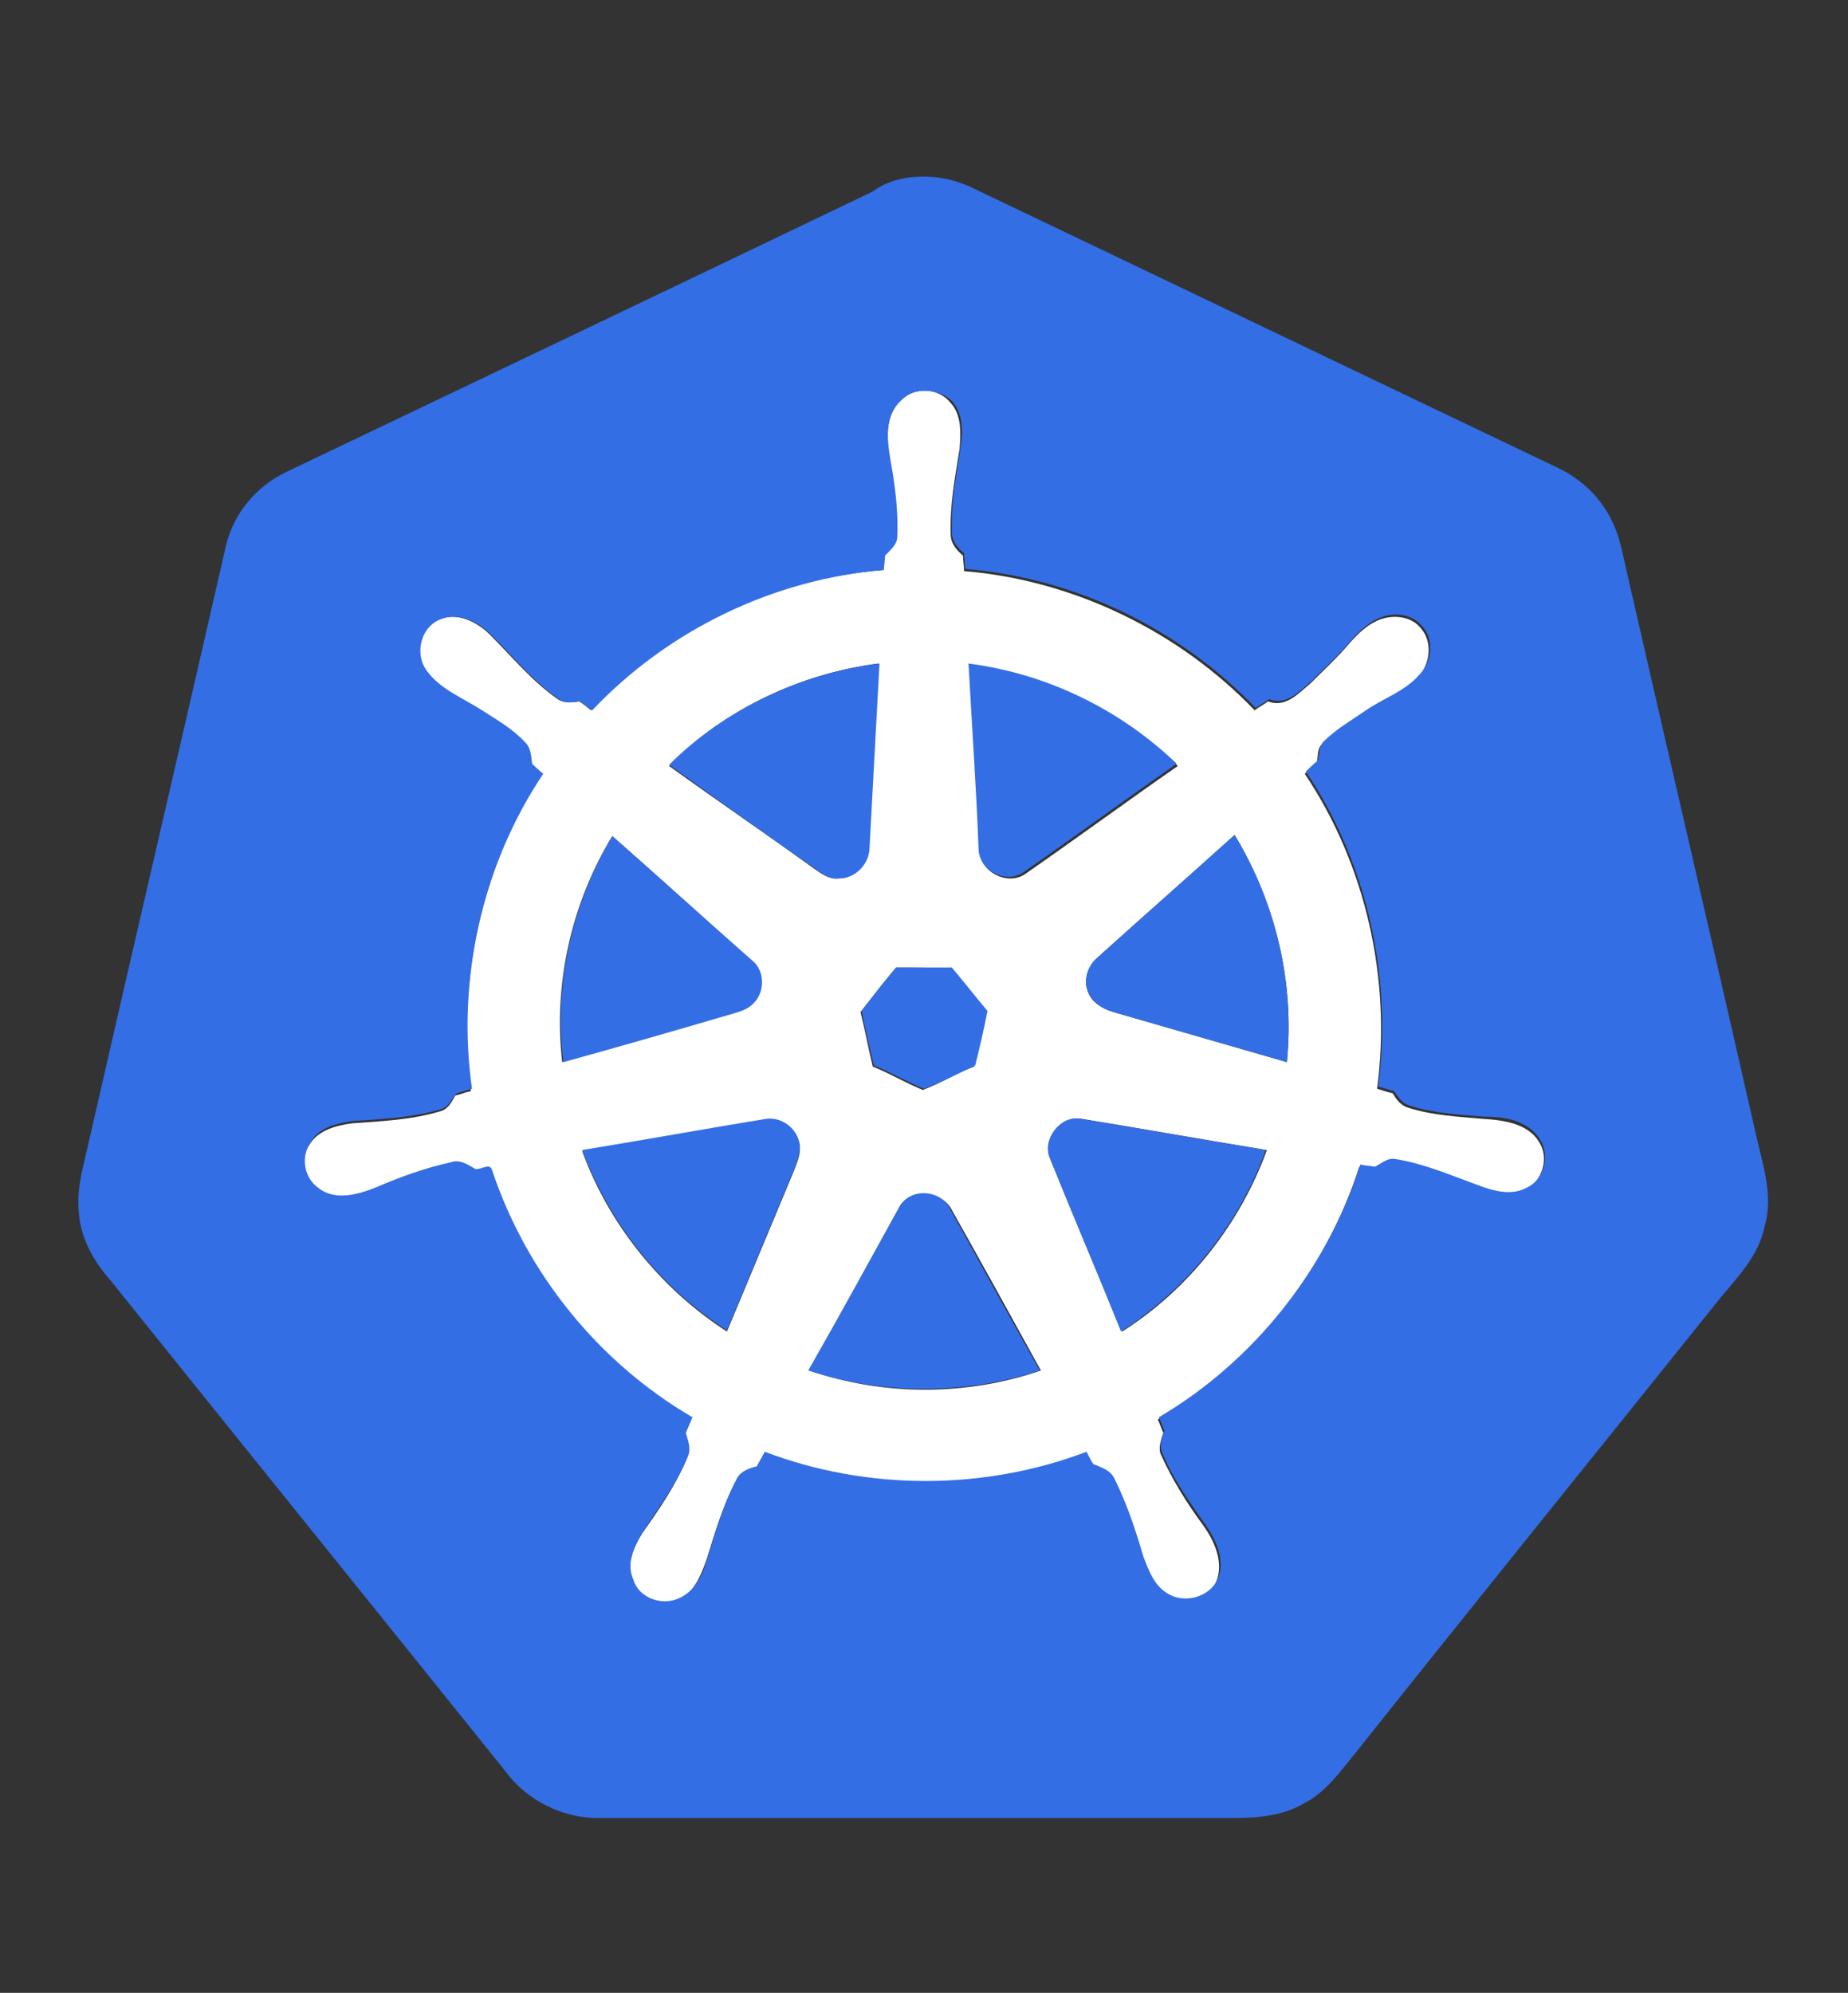 <?xml version="1.0" encoding="UTF-8"?> <!-- Generator: Adobe Illustrator 26.0.2, SVG Export Plug-In . SVG Version: 6.00 Build 0) --> <svg xmlns="http://www.w3.org/2000/svg" xmlns:xlink="http://www.w3.org/1999/xlink" version="1.1" id="Logo" x="0px" y="0px" viewBox="0 0 166 179" style="enable-background:new 0 0 166 179;" xml:space="preserve"><rect x="0" y="0" width="166" height="179" fill="#333333" stroke="none"/> <style type="text/css"> .st0{fill-rule:evenodd;clip-rule:evenodd;fill:#FFFFFF;} .st1{fill-rule:evenodd;clip-rule:evenodd;fill:#336EE5;} </style> <g> <path id="path4" class="st0" d="M80.9,36c1.2-1.3,3.4-1.2,4.5,0.2c1,1.1,0.9,2.7,0.8,4.1c-0.4,2.5-0.9,5.1-0.8,7.7 c0,0.8,0.5,1.4,1.1,1.9c0,0.5,0.1,0.9,0.1,1.4c9.8,0.8,19.3,5.4,26.1,12.5c0.4-0.3,0.8-0.5,1.2-0.8c1.6,0.6,2.7-0.7,3.8-1.6 c1.2-1.2,2.4-2.3,3.5-3.6c0.8-0.9,1.7-1.8,2.9-2.2c1.2-0.4,2.7-0.2,3.5,0.8c1.1,1.2,0.9,3.2-0.2,4.4c-1.3,1.4-3.2,2.1-4.8,3.2 c-1.3,0.8-2.7,1.7-3.8,2.8c-0.5,0.4-0.4,1.1-0.5,1.7c-0.4,0.3-0.7,0.7-1.1,1c5.5,8.2,7.8,18.5,6.5,28.3c0.4,0.1,0.9,0.3,1.4,0.4 c0.3,0.5,0.7,1.1,1.4,1.3c2.2,0.7,4.5,0.8,6.7,1c1.8,0.1,4,0.4,5,2c1,1.4,0.4,3.6-1.2,4.4c-1.3,0.8-2.9,0.3-4.2-0.2 c-2.5-1-4.9-2.1-7.6-2.4c-0.7-0.1-1.3,0.4-1.8,0.7c-0.4-0.1-0.9-0.1-1.3-0.2c-3,9.4-9.6,17.7-18.1,22.7c0.2,0.4,0.3,0.8,0.5,1.2 c-0.2,0.6-0.5,1.4-0.2,2c1,2.2,2.3,4.3,3.7,6.2c1.1,1.5,2,3.5,1.2,5.3c-0.7,1.6-2.8,2-4.3,1.2c-1.3-0.6-1.8-2.1-2.3-3.4 c-0.7-2.4-1.4-4.8-2.6-7c-0.3-0.8-1.1-1.1-1.9-1.3c-0.2-0.4-0.4-0.8-0.6-1.1c-9.2,3.4-19.7,3.5-28.9,0c-0.2,0.4-0.5,0.9-0.7,1.3 c-0.8,0.2-1.5,0.6-1.9,1.3c-1.1,2.2-1.8,4.5-2.5,6.8c-0.5,1.4-1.1,3-2.5,3.7c-1.5,0.8-3.7,0.1-4.2-1.6c-0.6-1.5,0.1-3.1,0.9-4.4 c1.5-2.1,3-4.3,4-6.7c0.3-0.7,0-1.4-0.2-2.1c0.2-0.5,0.4-0.9,0.6-1.4c-8.4-5-14.9-13-18-22.2c-0.2-0.7-1.1-0.1-1.5-0.1 c-0.7-0.4-1.4-0.9-2.2-0.6c-2.3,0.4-4.5,1.3-6.6,2.2c-1.6,0.7-3.7,1.3-5.3,0.1c-1.3-0.9-1.6-2.8-0.7-4.1c0.8-1.3,2.4-1.7,3.8-1.9 c2.7-0.2,5.4-0.3,8-1.1c0.7-0.2,1-0.9,1.3-1.4c0.5-0.1,0.9-0.3,1.4-0.4c-1.3-10,1-20.3,6.4-28.5c-0.3-0.3-0.6-0.6-1-0.9 c-0.1-0.7-0.1-1.4-0.6-1.9c-1.2-1.1-2.6-2-3.9-2.9c-1.7-1.1-3.8-1.8-5-3.6c-1-1.5-0.5-3.8,1.1-4.5c1.6-0.8,3.5,0.1,4.7,1.3 c2,2,3.8,4.2,6.1,5.8c0.6,0.4,1.3,0.3,1.9,0.2c0.4,0.2,0.7,0.5,1.1,0.8c6.8-7.3,16.3-11.8,26.2-12.6c0-0.4,0.1-0.9,0.1-1.3 c0.5-0.5,1-1,1.1-1.7c0.1-2.3-0.2-4.6-0.6-6.8C79.7,39.6,79.4,37.4,80.9,36L80.9,36z M60.1,68.8c4.3,3.1,8.7,6.1,13,9.2 c0.7,0.5,1.4,1,2.2,0.9c1.4,0,2.6-1.2,2.7-2.6c0.3-5.6,0.6-11.1,0.9-16.7C71.9,60.5,65.1,63.7,60.1,68.8z M87.1,59.7 c0.3,5.6,0.6,11.1,0.9,16.7c0,1.9,2.5,3.2,4.1,2.1c4.6-3.2,9.1-6.5,13.7-9.7C100.7,63.8,94.1,60.6,87.1,59.7L87.1,59.7z M55,75.1 c-3.7,6.1-5.3,13.3-4.5,20.3c5.1-1.4,10.3-3,15.4-4.4c0.7-0.2,1.4-0.4,1.8-1c0.9-1,0.9-2.8-0.2-3.7C63.4,82.6,59.2,78.8,55,75.1 L55,75.1z M98.6,86c-0.8,0.7-1.3,2-0.9,3c0.3,1,1.3,1.6,2.3,1.9c5.2,1.5,10.4,3,15.6,4.5c0.7-7.1-1-14.3-4.7-20.4 C106.8,78.7,102.7,82.3,98.6,86L98.6,86z M80.5,86.9c-1.1,1.3-2.1,2.6-3.2,4c0.4,1.6,0.7,3.3,1.1,4.9c1.5,0.6,3,1.5,4.5,2.1 c1.6-0.6,3-1.5,4.6-2.1c0.4-1.6,0.8-3.3,1.1-4.9c-1.1-1.3-2.1-2.7-3.2-3.9C83.8,86.9,82.2,86.9,80.5,86.9L80.5,86.9z M94.3,104 c2.1,5.2,4.3,10.4,6.5,15.6c6-3.8,10.6-9.7,13-16.3c-5.5-0.9-11.1-1.9-16.6-2.8C95.3,100.2,93.6,102.3,94.3,104L94.3,104z M52.3,103.4c2.4,6.6,7.1,12.4,13,16.2c2-4.8,4-9.6,6-14.4c0.3-0.8,0.7-1.6,0.5-2.5c-0.3-1.3-1.6-2.4-3-2.1 C63.3,101.5,57.8,102.4,52.3,103.4L52.3,103.4z M80.8,108.4c-2.7,4.9-5.4,9.8-8.1,14.7c6.7,2.3,14.1,2.3,20.8,0 c-2.7-4.9-5.4-9.8-8.1-14.6C84.4,106.9,81.7,106.8,80.8,108.4z"></path> <path id="path6" class="st1" d="M80.8,16.1c2.2-0.5,4.6-0.2,6.6,0.8c17.6,8.4,35.1,16.8,52.7,25.2c2,1,3.7,2.6,4.7,4.7 c0.6,1.2,0.9,2.6,1.2,4c3.9,17.1,7.9,34.2,11.8,51.4c0.6,2.6,1.5,5.3,0.7,8c-0.5,2.5-2.3,4.4-3.9,6.3 c-10.9,13.6-21.9,27.2-32.8,40.9c-1.4,1.7-2.7,3.6-4.7,4.6c-2.4,1.4-5.2,1.3-7.8,1.3c-18.5,0-37,0-55.6,0c-3.2,0-6.4-1.6-8.3-4.2 c-11.8-14.7-23.6-29.3-35.4-44c-1.5-1.7-2.7-3.7-2.9-6c-0.2-1.7,0.1-3.3,0.5-4.9c4.2-18.4,8.5-36.8,12.7-55.2 c0.7-2.9,2.7-5.3,5.4-6.6C43.3,34,60.9,25.6,78.4,17.2C79.2,16.6,80,16.3,80.8,16.1L80.8,16.1z M80.9,36c-1.5,1.4-1.2,3.6-0.9,5.4 c0.4,2.2,0.7,4.5,0.6,6.8c0,0.7-0.6,1.2-1.1,1.7c0,0.4-0.1,0.9-0.1,1.3C69.5,52,60,56.6,53.2,63.8c-0.4-0.3-0.7-0.5-1.1-0.8 c-0.6,0.1-1.3,0.2-1.9-0.2c-2.3-1.6-4.1-3.8-6.1-5.8c-1.2-1.2-3-2.1-4.7-1.3s-2.1,3.1-1.1,4.5c1.2,1.7,3.3,2.5,5,3.6 c1.4,0.9,2.8,1.7,3.9,2.9c0.5,0.5,0.5,1.2,0.6,1.9c0.3,0.3,0.6,0.6,1,0.9C43.3,77.7,41,88,42.4,97.8c-0.5,0.1-0.9,0.3-1.4,0.4 c-0.4,0.5-0.7,1.2-1.3,1.4c-2.6,0.8-5.3,0.9-8,1.1c-1.4,0.2-3,0.5-3.8,1.9c-0.9,1.3-0.6,3.2,0.7,4.1c1.5,1.2,3.6,0.6,5.3-0.1 c2.1-0.9,4.3-1.7,6.6-2.2c0.8-0.3,1.5,0.2,2.2,0.6c0.5,0.1,1.3-0.6,1.5,0.1c3.1,9.3,9.6,17.3,18,22.2c-0.2,0.5-0.4,0.9-0.6,1.4 c0.2,0.7,0.5,1.4,0.2,2.1c-1,2.4-2.6,4.6-4,6.7c-0.8,1.3-1.6,2.9-0.9,4.4c0.5,1.7,2.7,2.4,4.2,1.6c1.5-0.7,2.1-2.3,2.5-3.7 c0.7-2.3,1.4-4.7,2.5-6.8c0.3-0.8,1.1-1.1,1.9-1.3c0.2-0.4,0.5-0.9,0.7-1.3c9.2,3.5,19.7,3.5,28.9,0c0.2,0.4,0.4,0.8,0.6,1.1 c0.7,0.3,1.5,0.5,1.9,1.3c1.1,2.2,1.9,4.6,2.6,7c0.5,1.3,1,2.7,2.3,3.4c1.4,0.8,3.5,0.3,4.3-1.2c0.9-1.8-0.1-3.8-1.2-5.3 c-1.4-2-2.8-4-3.7-6.2c-0.3-0.7,0-1.4,0.2-2c-0.2-0.4-0.3-0.8-0.5-1.2c8.5-5,15.1-13.3,18.1-22.7c0.4,0.1,0.8,0.1,1.3,0.2 c0.6-0.3,1.1-0.8,1.8-0.7c2.6,0.4,5.1,1.5,7.6,2.4c1.3,0.5,2.9,0.9,4.2,0.2c1.6-0.7,2.2-2.9,1.2-4.4c-1.1-1.7-3.2-2-5-2 c-2.3-0.2-4.6-0.3-6.7-1c-0.7-0.2-1-0.8-1.4-1.3c-0.5-0.1-0.9-0.3-1.4-0.4c1.3-9.8-1-20.1-6.5-28.3c0.3-0.3,0.7-0.7,1.1-1 c0.1-0.6,0.1-1.3,0.5-1.7c1.1-1.1,2.5-1.9,3.8-2.8c1.6-1.1,3.5-1.7,4.8-3.2c1.1-1.1,1.4-3.2,0.2-4.4c-0.8-1-2.3-1.2-3.5-0.8 s-2.1,1.3-2.9,2.2c-1.1,1.3-2.3,2.4-3.5,3.6c-1.1,0.9-2.2,2.2-3.8,1.6c-0.4,0.3-0.8,0.5-1.2,0.8c-6.8-7.1-16.2-11.7-26.1-12.5 c0-0.5-0.1-0.9-0.1-1.4c-0.6-0.5-1.1-1.1-1.1-1.9c-0.1-2.6,0.4-5.1,0.8-7.7c0.2-1.4,0.2-3-0.8-4.1C84.3,34.9,82,34.7,80.9,36 L80.9,36z M60.1,68.7c5-5,11.8-8.2,18.9-9.1c-0.3,5.6-0.6,11.1-0.9,16.7c-0.1,1.4-1.3,2.6-2.7,2.6c-0.8,0.1-1.6-0.4-2.2-0.9 C68.7,74.9,64.4,71.8,60.1,68.7z M87,59.6c7,0.9,13.6,4.1,18.7,9c-4.6,3.2-9.1,6.5-13.7,9.7c-1.6,1.2-4.1-0.1-4.1-2.1 C87.7,70.8,87.3,65.2,87,59.6L87,59.6z M55,75.1c4.2,3.7,8.4,7.5,12.6,11.2c1.1,0.9,1.1,2.7,0.2,3.7c-0.5,0.6-1.2,0.8-1.8,1 c-5.1,1.5-10.3,3-15.4,4.4C49.7,88.4,51.4,81.2,55,75.1L55,75.1z M98.6,86c4.1-3.7,8.2-7.3,12.3-11c3.7,6.1,5.4,13.3,4.7,20.4 c-5.2-1.5-10.4-3-15.6-4.5c-1-0.3-1.9-0.9-2.3-1.9C97.3,88,97.7,86.7,98.6,86L98.6,86z M80.5,86.9c1.7,0,3.3,0,5,0 c1.1,1.3,2.1,2.6,3.2,3.9c-0.3,1.6-0.7,3.3-1.1,4.9c-1.5,0.7-3,1.5-4.6,2.1c-1.5-0.6-3-1.5-4.5-2.1c-0.4-1.6-0.8-3.3-1.1-4.9 C78.4,89.5,79.4,88.2,80.5,86.9L80.5,86.9z M94.3,104c-0.7-1.7,1-3.9,2.8-3.5c5.5,0.9,11.1,1.9,16.6,2.8c-2.4,6.7-7.1,12.5-13,16.3 C98.6,114.4,96.4,109.2,94.3,104z M52.3,103.3c5.5-0.9,11-1.9,16.5-2.8c1.4-0.2,2.7,0.8,3,2.1c0.2,0.9-0.2,1.7-0.5,2.5 c-2,4.8-4,9.6-6,14.4C59.4,115.7,54.8,110,52.3,103.3L52.3,103.3z M80.8,108.4c0.9-1.7,3.6-1.6,4.5,0.1c2.7,4.9,5.4,9.8,8.1,14.6 c-6.7,2.2-14.1,2.2-20.8,0C75.4,118.2,78.1,113.3,80.8,108.4z"></path> </g> </svg> 
